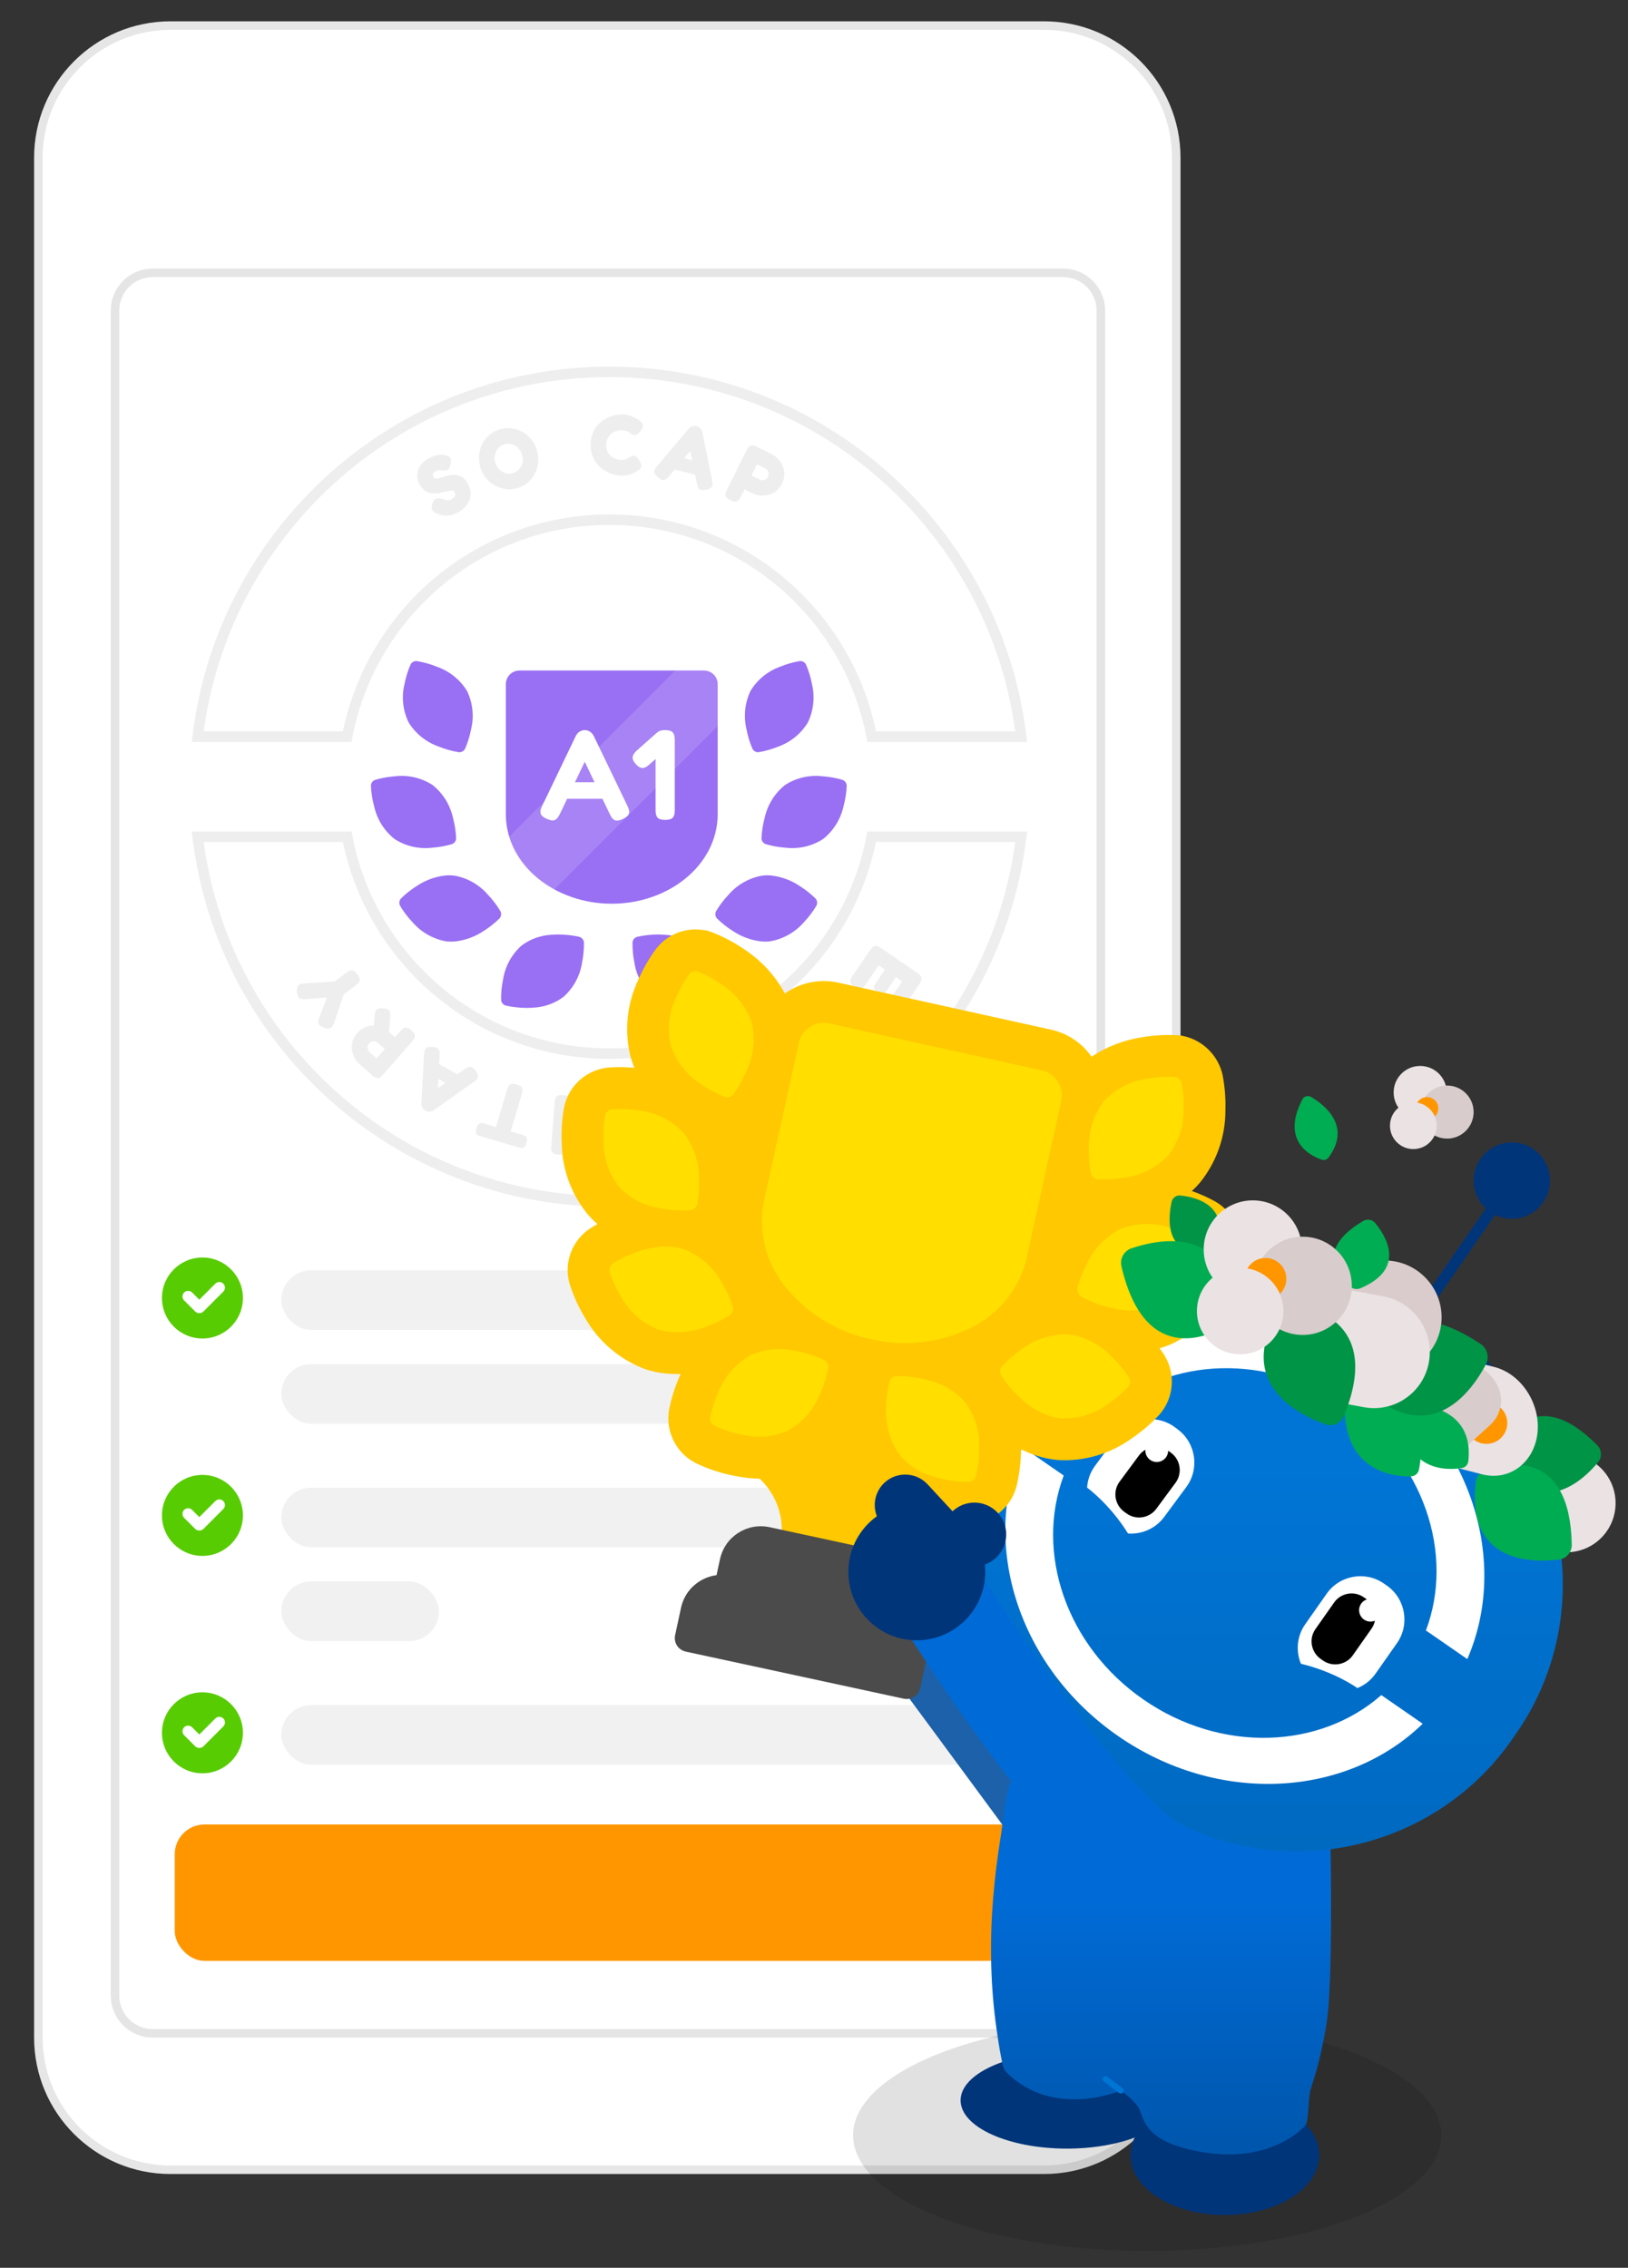 <svg width="382" height="532" viewBox="0 0 382 532" fill="none" xmlns="http://www.w3.org/2000/svg">
<rect x="0" y="0" width="382" height="532" fill="#333333" stroke="none"/>
<path d="M244.994 6H40.006C22.882 6 9 19.882 9 37.006V477.994C9 495.118 22.882 509 40.006 509H244.994C262.118 509 276 495.118 276 477.994V37.006C276 19.882 262.118 6 244.994 6Z" fill="white" stroke="#E6E6E6" stroke-width="2"/>
<mask id="mask0_9371_1561" style="mask-type:luminance" maskUnits="userSpaceOnUse" x="25" y="63" width="235" height="415">
<path d="M249.449 63H35.84C30.397 63 25.984 67.413 25.984 72.856V468.144C25.984 473.587 30.397 478 35.84 478H249.449C254.893 478 259.305 473.587 259.305 468.144V72.856C259.305 67.413 254.893 63 249.449 63Z" fill="white"/>
</mask>
<g mask="url(#mask0_9371_1561)">
<path d="M249.449 63H35.84C30.397 63 25.984 67.413 25.984 72.856V468.144C25.984 473.587 30.397 478 35.84 478H249.449C254.893 478 259.305 473.587 259.305 468.144V72.856C259.305 67.413 254.893 63 249.449 63Z" fill="white"/>
</g>
<path d="M249.449 64H35.84C30.949 64 26.984 67.965 26.984 72.856V468.144C26.984 473.035 30.949 477 35.84 477H249.449C254.34 477 258.305 473.035 258.305 468.144V72.856C258.305 67.965 254.34 64 249.449 64Z" stroke="#E5E5E5" stroke-width="2"/>
<path d="M101.757 198.829C103.197 198.706 104.618 198.442 106.001 198.037C106.309 197.942 106.571 197.744 106.758 197.48C106.945 197.216 107.039 196.905 107.029 196.585C106.954 194.992 106.702 193.417 106.291 191.881C105.627 188.826 103.935 186.102 101.505 184.16C98.897 182.473 95.794 181.747 92.719 182.105C92.579 182.114 92.448 182.133 92.308 182.143C90.868 182.265 89.447 182.529 88.064 182.935C87.765 183.029 87.494 183.227 87.307 183.491C87.12 183.755 87.026 184.066 87.036 184.386C87.111 185.979 87.363 187.554 87.774 189.09C88.438 192.145 90.13 194.869 92.56 196.811C95.168 198.499 98.271 199.224 101.356 198.866C101.486 198.857 101.617 198.838 101.757 198.829Z" fill="#996FF3"/>
<path d="M125.282 236.377C127.789 236.236 130.21 235.361 132.215 233.857C134.551 231.779 136.083 228.959 136.566 225.875C136.887 224.324 137.039 222.735 137.02 221.146C137.01 220.827 136.887 220.516 136.689 220.272C136.481 220.018 136.206 219.849 135.894 219.764C134.334 219.416 132.735 219.238 131.137 219.228C130.522 219.219 129.907 219.247 129.321 219.294C126.815 219.435 124.393 220.31 122.388 221.814C120.052 223.891 118.52 226.712 118.038 229.796C117.716 231.347 117.565 232.936 117.584 234.525C117.593 234.844 117.716 235.154 117.915 235.399C118.123 235.653 118.397 235.822 118.709 235.907C120.27 236.254 121.859 236.433 123.457 236.442C124.081 236.452 124.687 236.424 125.282 236.377Z" fill="#996FF3"/>
<path d="M106.803 220.855C109.175 220.581 111.445 219.752 113.431 218.433C114.778 217.594 116.03 216.604 117.17 215.492C117.396 215.256 117.537 214.964 117.574 214.644C117.612 214.323 117.556 214.003 117.396 213.72C116.576 212.354 115.616 211.081 114.524 209.932C112.49 207.557 109.703 205.964 106.633 205.417C105.917 205.332 105.202 205.314 104.486 205.38C102.113 205.653 99.844 206.482 97.857 207.802C96.511 208.64 95.249 209.63 94.119 210.742C93.893 210.978 93.752 211.27 93.714 211.59C93.677 211.911 93.733 212.231 93.893 212.514C94.712 213.88 95.673 215.153 96.765 216.303C98.799 218.678 101.586 220.27 104.656 220.826C104.769 220.836 104.863 220.855 104.976 220.864C105.588 220.902 106.2 220.902 106.803 220.855Z" fill="#996FF3"/>
<path d="M107.919 176.455C108.184 176.436 108.439 176.343 108.647 176.193C108.865 176.043 109.035 175.837 109.148 175.603C109.773 174.151 110.245 172.634 110.538 171.08C111.276 168.064 110.936 164.89 109.583 162.09C107.957 159.439 105.441 157.426 102.482 156.396C101.006 155.797 99.465 155.366 97.886 155.094C97.564 155.047 97.243 155.104 96.959 155.253C96.675 155.403 96.448 155.647 96.316 155.937C95.682 157.389 95.219 158.906 94.916 160.46C94.179 163.476 94.519 166.65 95.871 169.45C97.498 172.101 100.004 174.114 102.964 175.144C104.439 175.743 105.98 176.174 107.56 176.446C107.683 176.465 107.796 176.465 107.919 176.455Z" fill="#996FF3"/>
<path d="M183.938 198.829C182.5 198.706 181.08 198.442 179.708 198.037C179.399 197.942 179.138 197.744 178.951 197.48C178.764 197.216 178.671 196.905 178.68 196.585C178.755 194.992 179.007 193.417 179.418 191.881C180.081 188.826 181.771 186.102 184.199 184.16C186.805 182.473 189.905 181.747 192.987 182.105C193.127 182.114 193.258 182.133 193.398 182.143C194.836 182.265 196.256 182.529 197.638 182.935C197.937 183.029 198.207 183.227 198.394 183.491C198.581 183.755 198.674 184.066 198.674 184.386C198.6 185.979 198.348 187.554 197.937 189.09C197.274 192.145 195.583 194.869 193.155 196.811C190.55 198.499 187.449 199.224 184.368 198.866C184.209 198.847 184.078 198.838 183.938 198.829Z" fill="#996FF3"/>
<path d="M160.149 236.369C157.643 236.228 155.221 235.354 153.216 233.85C150.88 231.773 149.348 228.954 148.866 225.871C148.544 224.32 148.393 222.732 148.412 221.144C148.421 220.824 148.544 220.514 148.743 220.27C148.951 220.016 149.225 219.847 149.537 219.762C151.098 219.415 152.687 219.236 154.285 219.227C154.909 219.227 155.515 219.245 156.111 219.302C158.626 219.433 161.038 220.317 163.043 221.82C165.379 223.898 166.912 226.726 167.394 229.8C167.715 231.35 167.867 232.939 167.848 234.527C167.838 234.846 167.715 235.157 167.517 235.401C167.309 235.655 167.034 235.824 166.722 235.908C165.162 236.256 163.573 236.435 161.974 236.444C161.35 236.444 160.735 236.425 160.149 236.369Z" fill="#996FF3"/>
<path d="M178.63 220.85C176.259 220.577 173.99 219.748 172.004 218.43C170.658 217.592 169.406 216.603 168.268 215.492C168.042 215.257 167.9 214.965 167.863 214.645C167.825 214.325 167.882 214.005 168.042 213.722C168.86 212.357 169.821 211.086 170.912 209.937C172.945 207.564 175.731 205.973 178.8 205.417C179.515 205.332 180.231 205.314 180.946 205.379C183.318 205.653 185.586 206.481 187.572 207.799C188.918 208.637 190.17 209.626 191.309 210.737C191.535 210.963 191.676 211.264 191.723 211.585C191.761 211.905 191.704 212.225 191.544 212.507C190.725 213.873 189.765 215.144 188.673 216.293C186.64 218.665 183.854 220.257 180.786 220.803C180.673 220.812 180.579 220.831 180.466 220.841C179.845 220.906 179.233 220.906 178.63 220.85Z" fill="#996FF3"/>
<path d="M177.746 176.457C177.486 176.439 177.234 176.345 177.03 176.195C176.816 176.045 176.648 175.839 176.537 175.605C175.914 174.153 175.458 172.636 175.16 171.082C174.435 168.066 174.769 164.891 176.1 162.09C177.699 159.44 180.164 157.426 183.076 156.396C184.527 155.797 186.043 155.366 187.596 155.094C187.913 155.047 188.229 155.104 188.508 155.253C188.787 155.403 189.01 155.647 189.14 155.937C189.764 157.389 190.219 158.906 190.517 160.461C191.243 163.477 190.908 166.652 189.578 169.452C187.978 172.102 185.513 174.116 182.601 175.146C181.15 175.746 179.634 176.176 178.081 176.448C177.978 176.457 177.867 176.467 177.746 176.457Z" fill="#996FF3"/>
<path fill-rule="evenodd" clip-rule="evenodd" d="M167.46 158.236C166.859 157.635 166.041 157.297 165.195 157.297H121.897C121.041 157.297 120.233 157.635 119.631 158.236C119.03 158.837 118.691 159.654 118.691 160.5V191.22V191.239C118.879 203.073 130.301 212.005 143.546 212.005C156.791 212.005 168.212 203.073 168.4 191.239V191.22V160.5C168.4 159.654 168.062 158.837 167.46 158.236Z" fill="#996FF3"/>
<path d="M116.352 199.402L163.242 152.512L174.734 164.004L127.844 210.895L116.352 199.402Z" fill="white" fill-opacity="0.14"/>
<path d="M156.049 192.341C155.228 192.341 154.647 192.171 154.306 191.831C153.985 191.49 153.825 190.899 153.825 190.057V173.528C153.825 172.686 153.985 172.105 154.306 171.784C154.647 171.444 155.238 171.273 156.079 171.273C156.921 171.273 157.502 171.444 157.822 171.784C158.163 172.125 158.333 172.726 158.333 173.588V190.087C158.333 190.929 158.163 191.52 157.822 191.861C157.502 192.181 156.911 192.341 156.049 192.341ZM152.262 179.448C151.681 179.949 151.16 180.19 150.699 180.169C150.239 180.149 149.748 179.859 149.227 179.298C148.666 178.697 148.405 178.146 148.445 177.645C148.485 177.124 148.836 176.573 149.497 175.992L153.975 172.025C154.536 171.524 155.047 171.293 155.508 171.334C155.989 171.374 156.49 171.684 157.011 172.265C157.552 172.826 157.802 173.357 157.762 173.858C157.722 174.359 157.362 174.91 156.68 175.511L152.262 179.448Z" fill="white"/>
<path d="M147.244 189.096C147.485 189.597 147.615 190.027 147.635 190.388C147.655 190.729 147.545 191.039 147.304 191.32C147.084 191.58 146.713 191.841 146.192 192.101C145.391 192.482 144.77 192.592 144.329 192.432C143.888 192.291 143.477 191.821 143.097 191.019L137.206 178.697L131.345 191.019C130.945 191.8 130.524 192.261 130.083 192.402C129.662 192.562 129.051 192.452 128.25 192.071C127.729 191.831 127.348 191.58 127.108 191.32C126.887 191.039 126.787 190.719 126.807 190.358C126.827 189.977 126.967 189.536 127.228 189.035L135.132 172.596C135.333 172.195 135.623 171.875 136.004 171.634C136.405 171.394 136.815 171.273 137.236 171.273C137.537 171.273 137.817 171.334 138.078 171.454C138.338 171.554 138.568 171.704 138.769 171.905C138.989 172.105 139.17 172.345 139.31 172.626L147.244 189.096ZM132.157 187.383L134.02 183.506H140.422L142.285 187.383H132.157Z" fill="white"/>
<path d="M143 86C193.399 86 234.954 123.829 240.834 172.645L241 174.024H203.507L203.317 173.022C197.923 144.618 172.972 123.142 143 123.142C113.028 123.142 88.077 144.618 82.683 173.022L82.493 174.024H45L45.166 172.645C51.046 123.829 92.601 86 143 86ZM143 88.463C94.338 88.463 54.13 124.636 47.788 171.56H80.461C86.462 142.514 112.176 120.679 143 120.679C173.824 120.679 199.538 142.514 205.539 171.56H238.212C231.87 124.636 191.662 88.463 143 88.463Z" fill="#EEEEEE"/>
<path d="M82.493 195.062L82.683 196.064C88.077 224.468 113.028 245.944 143 245.944C172.972 245.944 197.923 224.468 203.317 196.064L203.507 195.062H241L240.834 196.441C234.954 245.257 193.399 283.086 143 283.086C92.601 283.086 51.046 245.257 45.166 196.441L45 195.062H82.493ZM47.788 197.526C54.13 244.45 94.338 280.623 143 280.623C191.662 280.623 231.87 244.45 238.212 197.526H205.539C199.538 226.572 173.824 248.408 143 248.408C112.175 248.408 86.462 226.572 80.461 197.526H47.788Z" fill="#EEEEEE"/>
<path d="M204.178 222.882C204.521 222.383 204.835 222.087 205.131 221.976C205.427 221.865 205.704 221.874 205.972 221.995C206.24 222.115 206.49 222.254 206.74 222.42L215.284 228.273C215.857 228.662 216.172 229.05 216.237 229.42C216.292 229.79 216.126 230.271 215.728 230.853L211.585 236.901C211.41 237.151 211.225 237.382 211.03 237.576C210.827 237.77 210.577 237.872 210.263 237.881C209.949 237.89 209.542 237.715 209.033 237.363C208.534 237.021 208.238 236.707 208.127 236.411C208.016 236.115 208.025 235.837 208.136 235.579C208.247 235.32 208.395 235.061 208.571 234.802L211.696 230.243L210.226 229.235L208.127 232.296C207.951 232.546 207.776 232.758 207.609 232.934C207.433 233.11 207.221 233.193 206.962 233.193C206.703 233.193 206.351 233.045 205.908 232.74C205.491 232.453 205.233 232.185 205.131 231.944C205.029 231.695 205.038 231.464 205.149 231.232C205.26 231.001 205.399 230.761 205.575 230.502L207.646 227.478L206.176 226.47L203.041 231.048C202.865 231.297 202.68 231.528 202.486 231.723C202.283 231.917 202.033 232.018 201.719 232.028C201.404 232.037 200.997 231.861 200.489 231.51C199.99 231.168 199.694 230.853 199.583 230.557C199.472 230.262 199.481 229.984 199.592 229.725C199.703 229.466 199.851 229.207 200.027 228.948L204.178 222.882Z" fill="#EEEEEE"/>
<path d="M195.186 234.554C195.611 234.138 195.981 233.898 196.296 233.852C196.601 233.805 196.878 233.861 197.119 234.027C197.359 234.194 197.581 234.388 197.784 234.591L205.025 241.998C205.228 242.211 205.413 242.433 205.57 242.673C205.728 242.914 205.783 243.182 205.728 243.487C205.672 243.792 205.422 244.162 204.988 244.587C204.553 245.013 204.174 245.253 203.878 245.299C203.573 245.346 203.305 245.281 203.074 245.124C202.843 244.957 202.611 244.772 202.399 244.55L196.064 238.077L192.569 241.499C192.384 241.675 192.199 241.832 192.005 241.97C191.811 242.109 191.58 242.146 191.321 242.1C191.053 242.054 190.747 241.841 190.378 241.462C190.026 241.101 189.823 240.787 189.786 240.509C189.749 240.241 189.795 240.01 189.924 239.807C190.063 239.612 190.22 239.418 190.396 239.243L195.186 234.554Z" fill="#EEEEEE"/>
<path d="M185.004 243.532C185.503 243.199 185.91 243.042 186.224 243.051C186.539 243.06 186.788 243.171 186.992 243.384C187.195 243.597 187.371 243.819 187.537 244.068L193.215 252.724C193.594 253.306 193.742 253.778 193.659 254.148C193.576 254.517 193.233 254.897 192.642 255.285L186.511 259.307C186.252 259.474 185.993 259.613 185.734 259.714C185.475 259.816 185.198 259.816 184.911 259.705C184.624 259.594 184.31 259.28 183.968 258.762C183.635 258.262 183.478 257.856 183.487 257.541C183.496 257.227 183.607 256.977 183.811 256.774C184.014 256.58 184.245 256.395 184.504 256.219L189.128 253.186L188.148 251.697L185.05 253.731C184.791 253.898 184.55 254.027 184.329 254.12C184.097 254.212 183.866 254.212 183.626 254.111C183.385 254.009 183.117 253.741 182.831 253.297C182.553 252.871 182.414 252.529 182.414 252.261C182.414 251.993 182.516 251.78 182.701 251.605C182.895 251.429 183.117 251.263 183.367 251.096L186.428 249.089L185.447 247.601L180.805 250.643C180.546 250.809 180.288 250.948 180.029 251.05C179.77 251.152 179.492 251.152 179.206 251.041C178.919 250.93 178.605 250.615 178.262 250.097C177.93 249.598 177.772 249.191 177.782 248.877C177.791 248.562 177.902 248.313 178.105 248.109C178.309 247.915 178.54 247.73 178.799 247.554L185.004 243.532Z" fill="#EEEEEE"/>
<path d="M172.835 250.857C173.39 250.653 173.806 250.588 174.111 250.662C174.407 250.736 174.629 250.894 174.777 251.143C174.925 251.384 175.055 251.661 175.166 251.957L178.772 261.648C178.874 261.925 178.948 262.203 178.994 262.471C179.04 262.748 178.975 263.016 178.8 263.266C178.624 263.525 178.254 263.756 177.671 263.978C177.283 264.126 176.987 264.2 176.793 264.219C176.59 264.237 176.442 264.219 176.331 264.182C176.22 264.135 176.109 264.08 175.979 264.015L170.237 260.464L170.348 260.418L168.332 266.835C168.258 267.02 168.184 267.168 168.101 267.289C168.027 267.399 167.897 267.51 167.731 267.621C167.565 267.723 167.315 267.843 166.973 267.964C166.409 268.176 165.974 268.241 165.678 268.158C165.373 268.075 165.151 267.917 165.003 267.668C164.855 267.427 164.726 267.159 164.624 266.872L161.018 257.182C160.916 256.904 160.842 256.627 160.796 256.349C160.749 256.072 160.814 255.804 160.99 255.554C161.166 255.304 161.545 255.073 162.118 254.851C162.682 254.639 163.117 254.574 163.413 254.657C163.718 254.74 163.94 254.907 164.088 255.156C164.236 255.406 164.365 255.674 164.467 255.942L166.455 261.278L167.537 257.477C167.565 257.394 167.601 257.274 167.657 257.108C167.712 256.941 167.814 256.775 167.962 256.608C168.11 256.442 168.36 256.294 168.693 256.164C169.035 256.035 169.312 255.989 169.543 256.016C169.775 256.044 169.959 256.1 170.107 256.183C170.255 256.266 170.366 256.331 170.44 256.386L173.723 258.541L171.735 253.187C171.633 252.909 171.559 252.632 171.513 252.355C171.467 252.077 171.531 251.809 171.707 251.559C171.883 251.31 172.262 251.069 172.835 250.857Z" fill="#EEEEEE"/>
<path d="M154.941 256.36C155.532 256.277 155.976 256.314 156.244 256.462C156.522 256.61 156.707 256.822 156.79 257.1C156.883 257.377 156.947 257.664 156.984 257.95L158.344 268.215C158.436 268.899 158.362 269.398 158.122 269.685C157.881 269.981 157.419 270.175 156.716 270.267L149.448 271.229C149.143 271.266 148.856 271.285 148.569 271.266C148.292 271.248 148.042 271.127 147.83 270.896C147.617 270.665 147.469 270.249 147.395 269.639C147.312 269.047 147.349 268.603 147.497 268.335C147.645 268.057 147.848 267.873 148.126 267.789C148.394 267.697 148.68 267.632 148.986 267.595L154.469 266.874L154.238 265.108L150.567 265.598C150.262 265.635 149.984 265.653 149.744 265.635C149.503 265.616 149.291 265.515 149.115 265.32C148.939 265.126 148.819 264.766 148.745 264.238C148.68 263.739 148.708 263.369 148.819 263.129C148.939 262.888 149.115 262.731 149.365 262.666C149.614 262.592 149.883 262.537 150.188 262.5L153.822 262.019L153.591 260.253L148.089 260.984C147.783 261.02 147.497 261.039 147.21 261.02C146.933 261.002 146.683 260.882 146.47 260.651C146.258 260.419 146.11 260.003 146.036 259.393C145.953 258.801 145.99 258.357 146.138 258.089C146.285 257.812 146.489 257.636 146.766 257.544C147.034 257.451 147.321 257.386 147.626 257.349L154.941 256.36Z" fill="#EEEEEE"/>
<path d="M140.745 257.564C141.328 257.611 141.744 257.731 141.984 257.934C142.225 258.138 142.363 258.378 142.391 258.656C142.419 258.942 142.428 259.238 142.4 259.543L141.605 269.909C141.586 270.205 141.531 270.482 141.457 270.741C141.383 271 141.207 271.213 140.939 271.361C140.662 271.518 140.227 271.564 139.635 271.518C139.053 271.472 138.655 271.37 138.452 271.204C138.248 271.037 138.073 270.843 137.915 270.603L133.44 263.51L132.996 269.243C132.978 269.539 132.922 269.817 132.839 270.076C132.756 270.334 132.589 270.547 132.321 270.695C132.053 270.852 131.618 270.899 131.026 270.852C130.416 270.806 129.991 270.686 129.76 270.482C129.528 270.288 129.399 270.039 129.362 269.761C129.334 269.475 129.325 269.179 129.353 268.873L130.148 258.572C130.166 258.276 130.222 257.999 130.296 257.722C130.37 257.444 130.546 257.231 130.804 257.065C131.073 256.908 131.507 256.852 132.127 256.899C132.58 256.936 132.922 257 133.144 257.084C133.375 257.176 133.56 257.333 133.699 257.555L138.341 264.786L138.766 259.238C138.785 258.942 138.84 258.665 138.914 258.387C138.988 258.11 139.164 257.897 139.423 257.731C139.7 257.574 140.135 257.518 140.745 257.564Z" fill="#EEEEEE"/>
<path d="M112.82 266.558C112.58 266.484 112.348 266.401 112.145 266.299C111.942 266.198 111.794 266.022 111.71 265.772C111.627 265.523 111.655 265.153 111.803 264.653C111.951 264.163 112.127 263.84 112.339 263.673C112.552 263.507 112.774 263.433 113.005 263.46C113.236 263.488 113.477 263.534 113.726 263.608L116.38 264.394L118.997 255.6C119.08 255.323 119.191 255.055 119.321 254.805C119.45 254.556 119.654 254.389 119.94 254.287C120.227 254.195 120.662 254.232 121.253 254.408C121.817 254.574 122.197 254.777 122.381 255.027C122.576 255.277 122.65 255.536 122.622 255.804C122.585 256.081 122.529 256.359 122.446 256.636L119.839 265.412L122.511 266.207C122.742 266.272 122.964 266.364 123.177 266.475C123.389 266.586 123.537 266.771 123.621 267.011C123.704 267.261 123.676 267.631 123.528 268.13C123.38 268.62 123.204 268.944 123.001 269.101C122.798 269.258 122.566 269.323 122.326 269.295C122.086 269.268 121.845 269.212 121.614 269.147L112.82 266.558Z" fill="#EEEEEE"/>
<path d="M99.504 247.281C99.522 246.837 99.597 246.485 99.717 246.236C99.837 245.986 100.04 245.81 100.299 245.709C100.567 245.616 100.937 245.57 101.4 245.579C102.112 245.616 102.593 245.773 102.842 246.042C103.092 246.31 103.194 246.8 103.147 247.521L102.759 255.27L109.084 250.776C109.666 250.378 110.138 250.221 110.499 250.286C110.859 250.351 111.238 250.674 111.636 251.248C111.904 251.627 112.071 251.95 112.135 252.228C112.2 252.505 112.163 252.764 112.015 253.005C111.867 253.245 111.608 253.495 111.238 253.744L101.807 260.43C101.511 260.633 101.178 260.744 100.808 260.763C100.438 260.781 100.105 260.707 99.818 260.55C99.606 260.43 99.43 260.291 99.291 260.116C99.153 259.94 99.042 259.736 98.968 259.515C98.894 259.293 98.866 259.052 98.885 258.803L99.504 247.281ZM107.974 252.367L105.135 254.364L102.241 252.764L102.417 249.297L107.974 252.367Z" fill="#EEEEEE"/>
<path d="M96.544 241.726C96.997 242.124 97.256 242.475 97.33 242.771C97.404 243.076 97.367 243.354 97.219 243.603C97.071 243.853 96.896 244.094 96.701 244.316L89.896 252.092C89.701 252.314 89.489 252.508 89.267 252.684C89.045 252.86 88.777 252.934 88.462 252.897C88.157 252.869 87.769 252.647 87.306 252.24L84.273 249.586C83.894 249.253 83.552 248.81 83.238 248.273C82.933 247.728 82.72 247.127 82.609 246.461C82.498 245.795 82.526 245.111 82.701 244.408C82.868 243.705 83.247 243.021 83.83 242.355C84.236 241.893 84.68 241.523 85.17 241.236C85.66 240.95 86.178 240.765 86.733 240.672C87.288 240.58 87.861 240.57 88.453 240.654C89.045 240.737 89.646 240.922 90.247 241.199L92.679 243.326L93.955 241.865C94.149 241.643 94.362 241.449 94.584 241.273C94.806 241.098 95.074 241.024 95.388 241.061C95.703 241.098 96.082 241.319 96.544 241.726ZM90.284 246.091L88.629 244.639C88.536 244.556 88.416 244.482 88.259 244.408C88.102 244.334 87.935 244.288 87.75 244.279C87.565 244.269 87.371 244.297 87.177 244.371C86.983 244.445 86.789 244.593 86.604 244.796C86.419 245.009 86.308 245.24 86.261 245.49C86.215 245.74 86.234 245.989 86.317 246.23C86.4 246.47 86.539 246.683 86.742 246.858L88.37 248.282L90.284 246.091ZM89.914 236.557C90.663 236.613 91.144 236.788 91.347 237.075C91.551 237.371 91.625 237.852 91.579 238.518L91.061 244.713L87.584 242.364L87.917 238.213C87.972 237.741 88.055 237.39 88.176 237.14C88.296 236.89 88.49 236.724 88.758 236.64C89.026 236.557 89.406 236.53 89.914 236.557Z" fill="#EEEEEE"/>
<path d="M69.667 232.61C69.63 231.898 69.741 231.408 70 231.149C70.259 230.881 70.694 230.733 71.313 230.705L78.48 230.28L81.272 228.162C81.503 227.987 81.753 227.829 82.003 227.709C82.261 227.58 82.539 227.561 82.835 227.663C83.131 227.755 83.464 228.051 83.834 228.541C84.203 229.031 84.398 229.429 84.407 229.744C84.416 230.058 84.324 230.317 84.129 230.539C83.935 230.751 83.713 230.955 83.464 231.14L80.699 233.23L78.35 240.017C78.165 240.627 77.897 241.016 77.546 241.182C77.203 241.339 76.704 241.312 76.057 241.08C75.585 240.923 75.243 240.738 75.021 240.535C74.808 240.331 74.698 240.082 74.679 239.786C74.67 239.49 74.744 239.148 74.901 238.741L76.704 234.025L71.609 234.395C71.147 234.422 70.786 234.395 70.509 234.312C70.24 234.219 70.037 234.043 69.907 233.775C69.796 233.479 69.704 233.1 69.667 232.61Z" fill="#EEEEEE"/>
<path d="M107.541 120.179C106.819 120.567 106.163 120.798 105.571 120.891C104.979 120.983 104.452 120.992 104.008 120.918C103.565 120.844 103.204 120.752 102.926 120.641C102.658 120.53 102.492 120.456 102.427 120.428C102.03 120.262 101.752 120.077 101.567 119.864C101.391 119.661 101.299 119.402 101.29 119.097C101.29 118.792 101.354 118.422 101.502 117.987C101.632 117.58 101.826 117.294 102.067 117.127C102.307 116.961 102.594 116.878 102.926 116.887C103.259 116.896 103.611 116.97 103.99 117.109C104.443 117.275 104.804 117.358 105.063 117.368C105.321 117.377 105.58 117.303 105.839 117.164C106.154 116.998 106.394 116.813 106.551 116.637C106.708 116.452 106.792 116.258 106.801 116.045C106.81 115.833 106.745 115.611 106.616 115.361C106.505 115.158 106.329 115.056 106.061 115.056C105.802 115.056 105.488 115.093 105.118 115.185C104.748 115.278 104.341 115.38 103.888 115.49C103.435 115.601 102.973 115.685 102.492 115.731C102.205 115.759 101.909 115.768 101.613 115.749C101.317 115.731 101.022 115.675 100.726 115.601C100.43 115.527 100.152 115.398 99.875 115.222C99.597 115.047 99.339 114.815 99.089 114.538C98.839 114.261 98.608 113.918 98.395 113.521C98.007 112.8 97.85 112.069 97.905 111.311C97.961 110.553 98.22 109.841 98.673 109.175C99.126 108.509 99.755 107.963 100.55 107.529C101.123 107.224 101.65 107.002 102.113 106.872C102.575 106.743 102.973 106.678 103.306 106.66C103.638 106.65 103.907 106.66 104.11 106.697C104.314 106.734 104.443 106.761 104.489 106.78C105.063 106.928 105.442 107.113 105.608 107.344C105.784 107.575 105.83 108.019 105.765 108.657C105.682 109.35 105.488 109.822 105.183 110.072C104.878 110.321 104.424 110.423 103.823 110.377C103.694 110.358 103.555 110.331 103.417 110.294C103.278 110.257 103.111 110.247 102.917 110.266C102.723 110.284 102.464 110.386 102.15 110.553C102.03 110.617 101.928 110.701 101.826 110.802C101.734 110.904 101.66 111.015 101.613 111.126C101.567 111.237 101.539 111.348 101.539 111.477C101.539 111.597 101.567 111.718 101.623 111.819C101.752 112.069 101.956 112.208 102.214 112.245C102.473 112.282 102.779 112.245 103.13 112.152C103.481 112.06 103.86 111.94 104.277 111.81C104.693 111.681 105.127 111.57 105.571 111.477C105.95 111.413 106.32 111.385 106.708 111.394C107.088 111.403 107.467 111.477 107.827 111.616C108.188 111.755 108.539 111.977 108.882 112.291C109.224 112.605 109.538 113.031 109.834 113.586C110.241 114.353 110.444 115.084 110.435 115.777C110.426 116.471 110.278 117.099 109.991 117.673C109.695 118.246 109.335 118.745 108.891 119.171C108.447 119.596 107.994 119.938 107.541 120.179Z" fill="#EEEEEE"/>
<path d="M121.482 114.481C120.548 114.759 119.623 114.842 118.708 114.731C117.792 114.62 116.932 114.342 116.128 113.899C115.323 113.455 114.63 112.872 114.029 112.151C113.428 111.43 112.993 110.597 112.716 109.663C112.429 108.692 112.327 107.731 112.42 106.788C112.512 105.844 112.762 104.957 113.169 104.143C113.585 103.329 114.131 102.617 114.833 102.025C115.527 101.434 116.331 100.999 117.238 100.731C118.172 100.453 119.096 100.37 120.012 100.481C120.927 100.592 121.787 100.87 122.592 101.313C123.396 101.757 124.09 102.349 124.681 103.089C125.273 103.829 125.717 104.679 126.004 105.65C126.281 106.603 126.374 107.537 126.281 108.471C126.189 109.405 125.93 110.274 125.514 111.087C125.088 111.901 124.543 112.604 123.858 113.196C123.193 113.778 122.397 114.213 121.482 114.481ZM120.345 110.995C120.779 110.866 121.168 110.662 121.5 110.375C121.833 110.089 122.101 109.756 122.296 109.368C122.499 108.979 122.61 108.554 122.647 108.091C122.684 107.629 122.629 107.157 122.49 106.686C122.351 106.214 122.138 105.798 121.852 105.438C121.565 105.077 121.232 104.781 120.853 104.55C120.474 104.319 120.067 104.18 119.642 104.115C119.216 104.05 118.791 104.087 118.366 104.208C117.931 104.337 117.552 104.541 117.219 104.827C116.895 105.114 116.627 105.456 116.433 105.854C116.239 106.251 116.119 106.686 116.072 107.139C116.026 107.601 116.072 108.064 116.211 108.535C116.35 108.998 116.563 109.405 116.849 109.765C117.136 110.126 117.469 110.422 117.848 110.653C118.227 110.884 118.634 111.023 119.059 111.087C119.503 111.152 119.928 111.115 120.345 110.995Z" fill="#EEEEEE"/>
<path d="M145.592 111.581C145.074 111.563 144.492 111.461 143.863 111.276C143.225 111.091 142.596 110.804 141.958 110.425C141.32 110.046 140.747 109.556 140.22 108.964C139.702 108.372 139.286 107.67 138.99 106.856C138.685 106.042 138.555 105.108 138.592 104.054C138.629 103.037 138.814 102.149 139.175 101.391C139.526 100.623 139.979 99.976 140.534 99.43C141.089 98.885 141.69 98.45 142.346 98.127C143.003 97.803 143.669 97.562 144.325 97.424C144.982 97.276 145.592 97.211 146.138 97.23C146.822 97.248 147.414 97.359 147.932 97.544C148.449 97.729 148.866 97.914 149.189 98.108C149.513 98.302 149.707 98.422 149.79 98.478C150.049 98.663 150.299 98.857 150.521 99.07C150.743 99.282 150.854 99.569 150.844 99.911C150.835 100.087 150.798 100.263 150.715 100.448C150.632 100.633 150.521 100.817 150.364 101.021C150.086 101.382 149.827 101.65 149.587 101.816C149.346 101.983 149.115 102.057 148.884 102.057C148.708 102.047 148.542 102.001 148.385 101.918C148.227 101.835 148.033 101.714 147.811 101.557C147.719 101.483 147.599 101.409 147.46 101.317C147.312 101.224 147.118 101.141 146.868 101.058C146.618 100.975 146.286 100.928 145.869 100.919C145.518 100.91 145.139 100.956 144.732 101.076C144.325 101.187 143.928 101.382 143.558 101.64C143.188 101.899 142.883 102.251 142.642 102.695C142.402 103.138 142.272 103.666 142.245 104.294C142.226 104.932 142.319 105.478 142.541 105.931C142.762 106.375 143.049 106.745 143.401 107.031C143.752 107.318 144.131 107.531 144.529 107.67C144.936 107.808 145.296 107.882 145.629 107.901C145.98 107.91 146.267 107.891 146.517 107.836C146.757 107.78 146.979 107.707 147.173 107.605C147.367 107.503 147.552 107.401 147.719 107.3C147.867 107.198 148.033 107.105 148.209 107.031C148.385 106.957 148.56 106.921 148.736 106.93C148.967 106.939 149.189 107.041 149.411 107.235C149.633 107.429 149.864 107.725 150.105 108.123C150.243 108.354 150.345 108.566 150.41 108.761C150.474 108.955 150.511 109.131 150.502 109.297C150.493 109.63 150.364 109.898 150.123 110.083C149.883 110.277 149.624 110.444 149.356 110.601C149.263 110.647 149.06 110.767 148.745 110.943C148.431 111.119 148.015 111.276 147.488 111.424C146.961 111.544 146.332 111.609 145.592 111.581Z" fill="#EEEEEE"/>
<path d="M167.111 112.755C167.203 113.19 167.222 113.55 167.166 113.828C167.111 114.105 166.963 114.318 166.731 114.484C166.5 114.642 166.149 114.78 165.696 114.882C165.002 115.021 164.494 114.993 164.189 114.799C163.883 114.605 163.661 114.151 163.523 113.439L161.951 105.838L156.957 111.775C156.495 112.302 156.079 112.579 155.709 112.607C155.348 112.635 154.895 112.413 154.368 111.96C154.017 111.664 153.776 111.387 153.638 111.137C153.499 110.878 153.48 110.619 153.554 110.351C153.638 110.083 153.823 109.778 154.119 109.445L161.572 100.595C161.803 100.327 162.099 100.133 162.45 100.022C162.801 99.911 163.144 99.902 163.467 99.985C163.698 100.041 163.902 100.142 164.087 100.281C164.263 100.42 164.42 100.586 164.549 100.78C164.679 100.974 164.762 101.196 164.817 101.446L167.111 112.755ZM157.632 109.963L159.879 107.309L163.079 108.122L163.782 111.525L157.632 109.963Z" fill="#EEEEEE"/>
<path d="M171.39 117.376C170.854 117.107 170.512 116.839 170.364 116.562C170.216 116.285 170.179 116.007 170.262 115.73C170.346 115.452 170.447 115.175 170.577 114.916L175.154 105.65C175.283 105.392 175.431 105.142 175.607 104.911C175.783 104.68 176.023 104.541 176.328 104.495C176.634 104.448 177.068 104.559 177.614 104.827L181.183 106.594C181.636 106.816 182.08 107.158 182.515 107.602C182.949 108.045 183.31 108.582 183.597 109.192C183.883 109.812 184.031 110.477 184.04 111.199C184.059 111.92 183.865 112.678 183.476 113.464C183.088 114.241 182.607 114.842 182.025 115.267C181.442 115.693 180.822 115.979 180.157 116.118C179.5 116.257 178.862 116.294 178.243 116.22C177.623 116.146 177.077 115.989 176.615 115.757L174.692 114.805L173.841 116.525C173.711 116.784 173.564 117.034 173.388 117.265C173.212 117.496 172.972 117.635 172.667 117.681C172.361 117.764 171.936 117.653 171.39 117.376ZM176.319 111.55L178.261 112.512C178.418 112.586 178.612 112.641 178.853 112.66C179.093 112.678 179.343 112.641 179.593 112.521C179.842 112.41 180.055 112.179 180.212 111.846C180.332 111.596 180.388 111.337 180.369 111.088C180.351 110.829 180.268 110.598 180.129 110.385C179.99 110.172 179.787 110.006 179.537 109.886L177.614 108.933L176.319 111.55Z" fill="#EEEEEE"/>
<rect x="66" y="298" width="185" height="14" rx="7" fill="#E5E5E5" fill-opacity="0.5"/>
<rect x="66" y="349" width="185" height="14" rx="7" fill="#E5E5E5" fill-opacity="0.5"/>
<rect x="66" y="400" width="185" height="14" rx="7" fill="#E5E5E5" fill-opacity="0.5"/>
<rect x="66" y="320" width="110" height="14" rx="7" fill="#E5E5E5" fill-opacity="0.5"/>
<rect x="66" y="371" width="37" height="14" rx="7" fill="#E5E5E5" fill-opacity="0.5"/>
<circle cx="47.5" cy="304.5" r="9.5" fill="#58CC02"/>
<path fill-rule="evenodd" clip-rule="evenodd" d="M46.768 304.894L45.078 303.204C44.562 302.688 43.724 302.688 43.208 303.204C42.691 303.721 42.691 304.558 43.208 305.075L45.787 307.654C46.056 307.923 46.412 308.052 46.764 308.041C47.119 308.054 47.477 307.925 47.748 307.654L52.398 303.004C52.915 302.488 52.915 301.65 52.398 301.134C51.882 300.617 51.044 300.617 50.528 301.134L46.768 304.894Z" fill="white"/>
<circle cx="47.5" cy="355.5" r="9.5" fill="#58CC02"/>
<path fill-rule="evenodd" clip-rule="evenodd" d="M46.768 355.894L45.078 354.204C44.562 353.688 43.724 353.688 43.208 354.204C42.691 354.721 42.691 355.558 43.208 356.075L45.787 358.654C46.056 358.923 46.412 359.052 46.764 359.041C47.119 359.054 47.477 358.925 47.748 358.654L52.398 354.004C52.915 353.488 52.915 352.65 52.398 352.134C51.882 351.617 51.044 351.617 50.528 352.134L46.768 355.894Z" fill="white"/>
<circle cx="47.5" cy="406.5" r="9.5" fill="#58CC02"/>
<path fill-rule="evenodd" clip-rule="evenodd" d="M46.768 406.894L45.078 405.204C44.562 404.688 43.724 404.688 43.208 405.204C42.691 405.721 42.691 406.558 43.208 407.075L45.787 409.654C46.056 409.923 46.412 410.052 46.764 410.041C47.119 410.054 47.477 409.925 47.748 409.654L52.398 405.004C52.915 404.488 52.915 403.65 52.398 403.134C51.882 402.617 51.044 402.617 50.528 403.134L46.768 406.894Z" fill="white"/>
<rect x="41" y="428" width="203" height="32" rx="7" fill="#FF9600"/>
<ellipse cx="269.194" cy="500.917" rx="69.03" ry="27.136" fill="black" fill-opacity="0.12"/>
<path d="M248.58 438.641C245.194 438.641 241.857 437.09 239.7 434.162C226.459 416.188 206.299 388.847 204.533 386.554C200.835 381.997 201.352 375.293 205.792 371.361C210.349 367.331 217.306 367.751 221.346 372.307C221.765 372.786 222.399 373.498 257.45 421.087C261.06 425.985 260.006 432.884 255.108 436.485C253.137 437.939 250.844 438.641 248.58 438.641ZM204.562 386.593C204.689 386.749 204.787 386.856 204.835 386.915C204.738 386.808 204.65 386.7 204.562 386.593Z" fill="#1C61A9"/>
<path d="M250.349 504.044C264.129 504.044 275.3 498.977 275.3 492.725C275.3 486.474 264.129 481.406 250.349 481.406C236.569 481.406 225.398 486.474 225.398 492.725C225.398 498.977 236.569 504.044 250.349 504.044Z" fill="#01357A"/>
<path d="M287.408 519.622C299.641 519.622 309.558 513.34 309.558 505.59C309.558 497.841 299.641 491.559 287.408 491.559C275.175 491.559 265.258 497.841 265.258 505.59C265.258 513.34 275.175 519.622 287.408 519.622Z" fill="#01357A"/>
<path d="M312.203 433.497C312.203 433.497 312.837 464.985 311.266 474.684C309.695 484.384 307.988 488.404 307.461 490.414C306.934 492.424 307.109 497.576 306.329 498.542C305.548 499.508 298.025 507.373 282.559 504.924C267.093 502.475 268.664 496.093 266.829 493.907C264.995 491.722 262.985 490.414 262.985 490.414C262.985 490.414 247.079 497.235 236.063 486.043C235.292 485.272 235.136 483.623 234.921 482.618C234.472 480.461 234.16 478.275 233.848 476.09C232.403 466.029 232.208 455.832 232.999 445.704C233.399 440.591 234.043 435.487 234.872 430.423C235.555 426.198 235.731 420.411 237.809 416.606C251.207 392.133 312.203 433.497 312.203 433.497Z" fill="#006BD6"/>
<path d="M312.203 433.497C312.203 433.497 312.837 464.985 311.266 474.684C309.695 484.384 307.988 488.404 307.461 490.414C306.934 492.424 307.109 497.576 306.329 498.542C305.548 499.508 298.025 507.373 282.559 504.924C267.093 502.475 268.664 496.093 266.829 493.907C264.995 491.722 262.985 490.414 262.985 490.414C262.985 490.414 247.079 497.235 236.063 486.043C235.292 485.272 235.136 483.623 234.921 482.618C234.472 480.461 234.16 478.275 233.848 476.09C232.403 466.029 232.208 455.832 232.999 445.704C233.399 440.591 234.043 435.487 234.872 430.423C235.555 426.198 235.731 420.411 237.809 416.606C251.207 392.133 312.203 433.497 312.203 433.497Z" fill="url(#paint0_linear_9371_1561)" fill-opacity="0.2"/>
<path d="M262.982 490.424L259.391 487.711" stroke="#0075D6" stroke-width="1.388" stroke-miterlimit="10" stroke-linecap="round"/>
<path d="M269.422 423.478L254.561 413.203C226.751 393.98 219.726 355.505 238.949 327.695L239.876 326.358C259.099 298.548 297.574 291.523 325.384 310.746L340.245 321.021C368.055 340.243 375.08 378.719 355.857 406.528L354.93 407.865C335.707 435.675 297.232 442.701 269.422 423.478Z" fill="#0075D6"/>
<path d="M269.422 423.478L254.561 413.203C226.751 393.98 219.726 355.505 238.949 327.695L239.876 326.358C259.099 298.548 297.574 291.523 325.384 310.746L340.245 321.021C368.055 340.243 375.08 378.719 355.857 406.528L354.93 407.865C335.707 435.675 297.232 442.701 269.422 423.478Z" fill="url(#paint1_linear_9371_1561)" fill-opacity="0.1"/>
<path d="M348.439 318.939L317.702 297.687C314.511 295.481 310.091 296.282 307.886 299.482C305.681 302.673 306.481 307.093 309.681 309.299L340.419 330.551C343.609 332.756 348.03 331.956 350.235 328.756C352.44 325.565 351.63 321.154 348.439 318.939Z" fill="#01357A"/>
<path d="M332.555 310.853L330.886 309.702C330.75 309.604 330.711 309.409 330.808 309.272L351.631 279.14C351.729 279.003 351.924 278.964 352.061 279.062L353.729 280.213C353.866 280.311 353.905 280.506 353.807 280.643L332.984 310.775C332.887 310.912 332.691 310.951 332.555 310.853Z" fill="#01357A"/>
<path d="M362.833 280.79C364.948 276.319 363.038 270.979 358.566 268.863C354.094 266.748 348.754 268.658 346.639 273.13C344.523 277.601 346.434 282.941 350.905 285.057C355.377 287.172 360.717 285.262 362.833 280.79Z" fill="#01357A"/>
<path d="M315.86 329.927C334.068 342.515 341.357 364.499 334.585 382.493L344.294 389.206C354.218 366.343 345.27 337.587 321.783 321.35C298.296 305.113 268.232 306.909 250.355 324.268L260.065 330.981C274.516 318.296 297.661 317.349 315.86 329.927Z" fill="white"/>
<path d="M268.321 398.709C250.113 386.121 242.824 364.137 249.596 346.143L239.887 339.43C229.963 362.292 238.911 391.049 262.398 407.286C285.885 423.523 315.949 421.727 333.826 404.368L324.117 397.655C309.665 410.35 286.52 411.296 268.321 398.709Z" fill="white"/>
<path d="M276.331 335.305L275.667 334.807C271.393 331.645 265.304 332.553 262.143 336.837L256.932 343.882C255.79 345.424 255.195 347.199 255.078 348.985C255.751 349.483 260.552 353.132 264.69 359.748C267.88 359.972 271.12 358.616 273.159 355.874L278.37 348.829C281.522 344.555 280.605 338.466 276.331 335.305Z" fill="white"/>
<path d="M274.787 340.816L274.24 340.416C272.025 338.776 268.864 339.245 267.224 341.469L262.697 347.597C261.057 349.812 261.526 352.974 263.751 354.613L264.297 355.013C266.512 356.653 269.674 356.184 271.313 353.959L275.841 347.831C277.48 345.616 277.002 342.455 274.787 340.816Z" fill="black"/>
<path d="M273.58 341.887C272.702 343.078 271.023 343.331 269.833 342.443C268.643 341.555 268.389 339.887 269.277 338.696C270.155 337.506 271.833 337.252 273.024 338.14C274.205 339.018 274.458 340.697 273.58 341.887Z" fill="white"/>
<path d="M324.758 371.506L325.441 371.984C329.793 375.038 330.847 381.107 327.793 385.459L322.758 392.631C321.655 394.202 320.163 395.334 318.504 396.007C317.821 395.52 312.834 392.124 305.253 390.299C304.033 387.343 304.287 383.839 306.258 381.039L311.293 373.867C314.347 369.515 320.406 368.451 324.758 371.506Z" fill="white"/>
<path d="M320.026 374.715L320.582 375.106C322.836 376.687 323.392 379.838 321.802 382.092L317.421 388.328C315.84 390.582 312.688 391.128 310.434 389.547L309.878 389.157C307.624 387.576 307.068 384.424 308.658 382.17L313.039 375.935C314.62 373.671 317.762 373.125 320.026 374.715Z" fill="black"/>
<path d="M319.392 376.198C318.543 377.408 318.836 379.076 320.046 379.925C321.256 380.774 322.924 380.481 323.773 379.271C324.622 378.061 324.329 376.393 323.119 375.544C321.909 374.705 320.241 374.988 319.392 376.198Z" fill="white"/>
<path d="M231.131 341.979C230.097 341.754 229.189 341.042 228.78 339.978C228.116 338.3 228.945 336.407 230.624 335.744L247.671 329.03C249.71 328.23 251.203 326.464 251.662 324.327L254.004 313.486C254.765 309.963 252.52 306.48 248.998 305.719C245.475 304.958 241.992 307.202 241.231 310.724C240.85 312.491 239.113 313.613 237.347 313.232C235.581 312.852 234.459 311.115 234.839 309.349C236.361 302.303 243.329 297.805 250.374 299.327C257.419 300.85 261.917 307.817 260.395 314.862L258.053 325.703C257.126 329.986 254.14 333.499 250.071 335.109L233.024 341.823C232.39 342.067 231.736 342.115 231.131 341.979Z" fill="#FFC800"/>
<path d="M166.811 328.095C166.206 327.968 165.63 327.656 165.162 327.177L152.408 314.034C149.354 310.892 148.085 306.462 149.012 302.178L151.354 291.337C152.876 284.292 159.844 279.793 166.889 281.316C173.934 282.838 178.432 289.805 176.91 296.85C176.529 298.616 174.793 299.738 173.026 299.358C171.26 298.977 170.138 297.24 170.519 295.474C171.28 291.952 169.035 288.468 165.513 287.707C161.99 286.946 158.507 289.19 157.746 292.713L155.404 303.554C154.945 305.691 155.579 307.906 157.102 309.486L169.855 322.63C171.114 323.928 171.085 325.997 169.787 327.256C168.967 328.046 167.845 328.319 166.811 328.095Z" fill="#FFC800"/>
<path d="M241.945 290.827L178.06 277.039C176.275 276.649 174.567 277.752 174.177 279.547L165.902 317.876C163.57 328.668 167.463 338.543 176.87 345.715C182.042 349.638 184.393 356.078 183.086 362.147C182.695 363.933 183.798 365.64 185.593 366.031L198.366 368.792C200.152 369.183 201.86 368.08 202.25 366.284L202.475 365.26C203.616 359.961 207.646 355.229 212.74 353.658C225.005 349.823 233.631 344.856 236.178 333.04L244.453 294.711C244.833 292.915 243.74 291.208 241.945 290.827Z" fill="#FFC800"/>
<path d="M206.145 363.779L180.59 358.266C175.291 357.124 170.08 360.481 168.939 365.779L167.563 372.171C167.172 373.956 168.275 375.664 170.071 376.054L208.399 384.329C210.185 384.719 211.893 383.617 212.283 381.821L213.659 375.43C214.8 370.131 211.444 364.921 206.145 363.779Z" fill="#4B4B4B"/>
<path d="M209.774 377.939L171.445 369.664C166.146 368.523 160.936 371.879 159.794 377.178L158.418 383.569C158.028 385.355 159.131 387.062 160.926 387.453L212.038 398.489C213.823 398.879 215.531 397.777 215.921 395.981L217.297 389.59C218.429 384.281 215.072 379.081 209.774 377.939Z" fill="#4B4B4B"/>
<path d="M223.238 314.605C223.121 313.307 222.272 312.253 221.091 311.863L212.065 308.448L209.733 299.119C209.391 297.909 208.367 297.09 207.215 296.836C206.064 296.592 204.795 296.914 203.985 297.88L198.014 305.413L188.383 304.808C187.143 304.671 185.943 305.286 185.299 306.418C184.665 307.482 184.714 308.828 185.426 309.853L190.773 317.893L187.173 326.812C186.724 327.983 186.909 329.29 187.778 330.217C188.588 331.125 189.895 331.545 191.047 331.193L200.365 328.588L207.781 334.804C208.679 335.604 210.035 335.828 211.157 335.262C212.328 334.784 213.041 333.662 213.109 332.403L213.509 322.792L221.706 317.669C222.779 317.044 223.374 315.834 223.238 314.605Z" fill="#FFF5D3"/>
<path d="M276.125 248.133L256.004 252.29L193.271 235.262L180.41 236.248L162.183 223.914L153.342 233.926L152.483 252.358L138.334 255.959L138.783 274.85L145.536 286.989C145.536 286.989 136.48 296.464 136.354 297.381C136.236 298.298 141.35 307.627 141.759 308.319C142.169 309.022 152.054 318.78 153.313 318.516C154.571 318.253 163.11 321.005 163.11 321.005L160.124 334.47C160.124 334.47 165.11 341.623 165.686 342.13C166.261 342.638 181.249 340.793 181.249 340.793L191.534 336.519L199.936 331.27C199.936 331.27 206.981 339.203 207.117 341.369C207.244 343.545 216.153 352.083 216.153 352.083L229.229 354.727L234.049 344.609L236.186 332.099C236.186 332.099 246.666 339.632 247.573 339.759C248.481 339.886 264.571 332.158 264.571 332.158L268.806 324.254L266.621 312.378L276.818 306.641L285.492 294.102L285.551 286.276L276.642 283.554L279.452 273.006L285.707 256.613L276.125 248.133Z" fill="#FFDE00"/>
<path d="M173.388 336.438C171.411 335.993 169.487 335.341 167.659 334.479C166.904 334.105 166.489 333.275 166.646 332.451C167.056 330.472 167.677 328.531 168.507 326.687C169.949 322.986 172.632 319.892 176.088 317.931C178.99 316.602 182.214 316.176 185.364 316.685C186.111 316.784 186.869 316.923 187.636 317.1C189.613 317.544 191.537 318.197 193.365 319.058C194.12 319.433 194.535 320.263 194.378 321.086C193.973 323.074 193.347 325.006 192.517 326.851C191.075 330.552 188.392 333.646 184.936 335.606C182.034 336.936 178.81 337.361 175.66 336.852C174.948 336.756 174.217 336.625 173.481 336.465L173.388 336.438ZM218.998 346.415C215.934 345.558 213.184 343.8 211.12 341.384C208.807 338.157 207.674 334.22 207.933 330.259C207.961 328.235 208.203 326.214 208.674 324.246C208.893 323.432 209.611 322.855 210.45 322.837C212.477 322.83 214.491 323.041 216.472 323.473C217.235 323.641 217.999 323.832 218.708 324.064C221.772 324.921 224.521 326.679 226.591 329.103C228.904 332.33 230.037 336.267 229.782 340.237C229.754 342.261 229.508 344.273 229.041 346.25C228.822 347.064 228.104 347.641 227.266 347.659C225.239 347.666 223.224 347.455 221.244 347.023L221.076 346.982C220.365 346.807 219.671 346.623 218.998 346.415ZM154.566 311.925C154.433 311.887 154.309 311.844 154.18 311.793C150.51 310.266 147.479 307.515 145.604 304.012C144.564 302.278 143.708 300.431 143.067 298.509C142.823 297.707 143.131 296.833 143.832 296.366C145.548 295.293 147.38 294.411 149.292 293.731C152.12 292.632 155.175 292.222 158.199 292.544C159.108 292.654 160 292.874 160.861 293.178C164.53 294.704 167.557 297.446 169.432 300.95C170.472 302.684 171.328 304.531 171.969 306.453C172.213 307.255 171.905 308.129 171.203 308.596C169.488 309.669 167.656 310.551 165.753 311.226C162.924 312.325 159.87 312.735 156.845 312.413C156.459 312.36 156.076 312.293 155.697 312.213C155.309 312.138 154.933 312.044 154.566 311.925ZM246.364 332.195C243.494 331.208 240.894 329.557 238.787 327.366C237.341 325.946 236.051 324.384 234.952 322.683C234.511 321.967 234.594 321.051 235.157 320.415C236.55 318.94 238.097 317.625 239.775 316.483C242.951 314.097 246.857 312.869 250.823 313.037C251.732 313.125 252.635 313.306 253.503 313.583C256.373 314.571 258.973 316.222 261.08 318.413C262.526 319.833 263.816 321.395 264.915 323.096C265.356 323.811 265.273 324.728 264.71 325.364C263.313 326.83 261.765 328.146 260.096 329.283C256.92 331.668 253.013 332.896 249.039 332.733C248.912 332.725 248.767 332.705 248.635 332.689C248.261 332.639 247.878 332.572 247.499 332.492C247.133 332.416 246.745 332.319 246.364 332.195ZM176.93 281.715C176.999 281.397 177.074 281.088 177.153 280.788C177.179 280.594 177.223 280.392 177.263 280.202L185.031 245.002C186.119 240.08 190.99 236.967 195.904 238.06L244.13 248.708C249.053 249.797 252.166 254.668 251.073 259.582L243.305 294.782C243.257 294.976 243.221 295.174 243.16 295.365C243.099 295.678 243.038 295.99 242.977 296.303C239.639 311.424 222.145 320.417 203.905 316.386C185.665 312.355 173.587 296.827 176.93 281.715ZM145.475 278.669C142.962 275.586 141.588 271.738 141.594 267.762C141.499 265.738 141.627 263.714 141.962 261.72C142.128 260.892 142.814 260.277 143.654 260.202C145.501 260.071 147.348 260.141 149.186 260.395L149.704 260.465C153.658 260.873 157.356 262.63 160.154 265.443C162.666 268.526 164.032 272.379 164.026 276.356C164.121 278.379 164.001 280.399 163.658 282.397C163.501 283.221 162.806 283.84 161.97 283.924C160.127 284.042 158.276 283.985 156.444 283.739C156.277 283.72 156.097 283.697 155.921 283.661C155.336 283.572 154.776 283.469 154.216 283.345C150.895 282.73 147.832 281.09 145.475 278.669ZM259.31 306.481C259.138 306.431 258.974 306.377 258.801 306.327C257.034 305.778 255.33 305.059 253.706 304.162C252.98 303.739 252.621 302.889 252.813 302.068C253.346 300.11 254.087 298.225 255.025 296.433C256.698 292.827 259.554 289.905 263.133 288.167C266.859 286.793 270.951 286.746 274.712 288.054C274.885 288.104 275.049 288.158 275.221 288.208C276.988 288.757 278.692 289.476 280.312 290.364C281.038 290.788 281.397 291.638 281.205 292.459C280.672 294.417 279.93 296.301 278.993 298.093C277.32 301.699 274.455 304.626 270.885 306.36C267.716 307.57 264.258 307.756 260.976 306.908C260.429 306.787 259.872 306.649 259.31 306.481ZM257.253 276.592C256.602 276.384 256.116 275.85 255.97 275.183C255.593 273.193 255.432 271.173 255.49 269.143C255.409 265.17 256.708 261.291 259.162 258.167C261.915 255.302 265.569 253.477 269.521 252.995C271.516 252.648 273.547 252.527 275.561 252.616C275.71 252.623 275.86 252.651 275.997 252.698C276.648 252.906 277.134 253.44 277.28 254.107C277.658 256.097 277.818 258.117 277.76 260.147C277.842 264.12 276.543 267.999 274.089 271.122C271.34 273.997 267.677 275.826 263.734 276.304C261.739 276.651 259.708 276.772 257.694 276.683C257.602 276.678 257.505 276.665 257.417 276.647C257.351 276.628 257.306 276.608 257.253 276.592ZM169.945 257.293C168.068 256.525 166.284 255.561 164.618 254.408C161.247 252.314 158.695 249.119 157.404 245.359C156.496 241.487 156.957 237.426 158.693 233.852C159.492 231.991 160.488 230.223 161.672 228.573C162.081 228.023 162.75 227.741 163.423 227.826C163.568 227.846 163.714 227.888 163.851 227.935C165.728 228.703 167.512 229.667 169.178 230.819C172.549 232.913 175.105 236.117 176.384 239.873C177.291 243.745 176.83 247.807 175.094 251.38C174.295 253.241 173.3 255.009 172.116 256.659C171.702 257.201 171.032 257.483 170.36 257.397C170.307 257.382 170.259 257.376 170.197 257.365C170.122 257.351 170.034 257.333 169.945 257.293Z" fill="#FFDE00"/>
<path d="M173.54 336.471C174.255 336.633 174.968 336.751 175.653 336.84C178.795 337.353 182.027 336.923 184.929 335.593C188.39 333.641 191.073 330.547 192.51 326.838C193.34 324.993 193.961 323.053 194.371 321.074C194.515 320.246 194.1 319.416 193.345 319.042C191.517 318.18 189.588 317.519 187.616 317.083C186.853 316.914 186.082 316.772 185.344 316.668C182.202 316.155 178.969 316.585 176.068 317.915C172.607 319.866 169.925 322.96 168.487 326.67C167.657 328.515 167.036 330.455 166.626 332.434C166.482 333.262 166.893 334.083 167.643 334.471C169.472 335.333 171.4 335.993 173.372 336.43L173.54 336.471ZM221.064 346.961L221.227 346.993C223.208 347.425 225.222 347.636 227.249 347.629C228.092 347.597 228.815 347.029 229.033 346.216C229.505 344.247 229.747 342.227 229.774 340.202C230.029 336.233 228.901 332.304 226.583 329.069C224.514 326.644 221.769 324.895 218.7 324.029C217.982 323.802 217.24 323.61 216.464 323.438C214.484 323.007 212.469 322.795 210.442 322.803C209.595 322.825 208.877 323.402 208.658 324.216C208.187 326.184 207.945 328.205 207.917 330.229C207.662 334.199 208.79 338.127 211.108 341.363C213.178 343.787 215.922 345.536 219 346.398C219.66 346.623 220.363 346.803 221.064 346.961ZM155.669 312.223C156.048 312.303 156.436 312.378 156.831 312.427C159.851 312.74 162.91 312.339 165.738 311.24C167.65 310.56 169.474 309.683 171.197 308.604C171.899 308.138 172.211 307.272 171.963 306.461C171.322 304.54 170.47 302.701 169.426 300.959C167.551 297.455 164.52 294.705 160.85 293.178C159.989 292.874 159.089 292.659 158.188 292.544C155.169 292.231 152.123 292.636 149.294 293.735C147.383 294.415 145.559 295.292 143.835 296.37C143.134 296.837 142.821 297.702 143.069 298.513C143.71 300.435 144.562 302.273 145.606 304.016C147.481 307.52 150.513 310.27 154.182 311.797C154.307 311.839 154.444 311.886 154.568 311.929C154.918 312.036 155.285 312.134 155.669 312.223ZM247.48 332.498C247.864 332.586 248.242 332.644 248.616 332.694C248.747 332.71 248.888 332.722 249.02 332.738C252.994 332.901 256.897 331.687 260.077 329.288C261.754 328.146 263.293 326.835 264.69 325.369C265.25 324.746 265.341 323.825 264.896 323.101C263.788 321.405 262.502 319.829 261.056 318.41C258.954 316.227 256.349 314.568 253.484 313.588C252.616 313.311 251.712 313.131 250.804 313.042C246.834 312.888 242.932 314.102 239.76 316.496C238.083 317.638 236.531 318.945 235.147 320.415C234.588 321.038 234.496 321.959 234.941 322.683C236.049 324.38 237.335 325.955 238.776 327.366C240.884 329.558 243.484 331.208 246.353 332.196C246.742 332.315 247.109 332.413 247.48 332.498ZM204.394 314.167C212.047 315.953 220.069 315.122 227.19 311.8C233.557 308.93 238.39 303.472 240.479 296.811L240.487 296.785C240.569 296.55 240.637 296.311 240.692 296.068L249.043 258.235C249.745 255.011 247.721 251.824 244.496 251.1L194.563 240.07C191.335 239.359 188.144 241.396 187.433 244.625L179.083 282.458C179.028 282.701 178.986 282.947 178.966 283.193L178.958 283.219C178.051 290.14 180.14 297.13 184.707 302.411C189.77 308.423 196.696 312.563 204.394 314.167ZM260.974 306.903C264.248 307.756 267.713 307.565 270.882 306.355C274.462 304.617 277.322 301.703 278.995 298.097C279.933 296.305 280.67 294.413 281.207 292.463C281.404 291.65 281.04 290.792 280.314 290.368C278.695 289.48 276.986 288.753 275.224 288.212C275.06 288.158 274.887 288.108 274.715 288.059C270.958 286.759 266.866 286.806 263.14 288.179C259.561 289.918 256.701 292.831 255.032 296.446C254.094 298.238 253.349 300.136 252.82 302.081C252.623 302.893 252.987 303.752 253.713 304.175C255.333 305.063 257.042 305.79 258.804 306.331C258.968 306.386 259.14 306.435 259.313 306.485C259.87 306.645 260.427 306.782 260.974 306.903ZM154.222 283.336C154.769 283.457 155.342 283.563 155.914 283.648L156.437 283.726C158.269 283.972 160.125 284.037 161.964 283.911C162.804 283.836 163.485 283.213 163.656 282.393C163.999 280.394 164.119 278.375 164.024 276.351C164.03 272.375 162.664 268.522 160.143 265.444C157.34 262.622 153.643 260.865 149.693 260.465C149.522 260.437 149.342 260.415 149.175 260.395C147.338 260.141 145.487 260.084 143.635 260.207C142.795 260.282 142.113 260.905 141.943 261.725C141.608 263.719 141.485 265.752 141.579 267.775C141.574 271.752 142.939 275.605 145.46 278.683C147.835 281.095 150.893 282.726 154.222 283.336ZM257.397 276.63C257.485 276.648 257.582 276.661 257.679 276.675C259.706 276.768 261.732 276.638 263.719 276.295C267.662 275.818 271.324 273.988 274.078 271.123C276.532 267.999 277.826 264.112 277.745 260.139C277.803 258.109 277.642 256.088 277.257 254.103C277.11 253.437 276.624 252.902 275.973 252.694C275.827 252.652 275.686 252.619 275.537 252.612C273.51 252.519 271.492 252.644 269.497 252.991C265.554 253.469 261.891 255.298 259.143 258.172C256.689 261.296 255.394 265.183 255.476 269.156C255.413 271.178 255.578 273.207 255.955 275.197C256.102 275.863 256.588 276.398 257.239 276.606C257.296 276.608 257.349 276.623 257.397 276.63ZM170.213 257.373C170.266 257.388 170.314 257.395 170.367 257.41C171.039 257.495 171.709 257.214 172.123 256.672C173.299 255.027 174.303 253.254 175.102 251.393C176.851 247.823 177.307 243.753 176.391 239.885C175.108 236.121 172.556 232.926 169.18 230.823C167.515 229.671 165.73 228.707 163.854 227.939C163.063 227.64 162.178 227.896 161.669 228.569C160.494 230.214 159.49 231.987 158.691 233.847C156.942 237.417 156.485 241.487 157.401 245.355C158.693 249.115 161.237 252.315 164.612 254.417C166.278 255.57 168.062 256.534 169.939 257.302C170.032 257.328 170.116 257.36 170.213 257.373ZM171.43 346.034L171.213 345.986C168.474 345.373 165.813 344.459 163.284 343.238C158.64 340.901 156.09 335.796 157.004 330.68C157.547 327.935 158.394 325.255 159.544 322.698C159.596 322.569 159.66 322.444 159.716 322.324C158.324 322.37 156.932 322.315 155.557 322.129C154.199 321.955 152.862 321.658 151.565 321.25C145.466 319.027 140.371 314.686 137.198 309.023C135.745 306.603 134.569 304.018 133.694 301.333C132.199 296.38 134.135 291.032 138.462 288.187C138.755 287.991 139.351 287.616 140.188 287.153C139.485 286.549 138.824 285.9 138.2 285.218C134.157 280.461 131.891 274.44 131.814 268.199C131.682 265.404 131.86 262.604 132.342 259.848C133.352 254.745 137.595 250.92 142.774 250.438C144.795 250.278 146.828 250.301 148.855 250.494C148.528 249.704 148.236 248.895 148 248.066C146.445 242.019 147.06 235.618 149.721 229.968C150.83 227.378 152.229 224.928 153.894 222.655C156.43 219.318 160.56 217.587 164.717 218.14L165.873 218.292L167.394 218.822C169.982 219.865 172.446 221.189 174.742 222.774C178.685 225.377 181.915 228.91 184.163 233.066C187.789 230.487 192.342 229.559 196.692 230.519L246.625 241.549C250.476 242.395 253.867 244.667 256.123 247.892C259.668 245.548 263.674 243.997 267.876 243.342C270.626 242.867 273.425 242.7 276.21 242.852L276.951 242.9L277.956 243.102C282.366 244.173 285.804 247.636 286.844 252.049C287.389 254.804 287.621 257.6 287.535 260.405C287.569 266.647 285.428 272.712 281.473 277.538C280.911 278.195 280.304 278.811 279.66 279.402C281.559 280.068 283.398 280.891 285.166 281.864C289.681 284.473 291.941 289.738 290.71 294.807C289.991 297.516 288.975 300.133 287.673 302.618C284.968 308.247 280.392 312.759 274.718 315.369C273.868 315.728 272.989 316.036 272.105 316.293C272.666 317.064 273.049 317.655 273.228 317.958C275.951 322.386 275.446 328.08 271.966 331.95C270.056 334.002 267.918 335.824 265.6 337.399C260.552 341.079 254.389 342.888 248.15 342.506C247.215 342.41 246.287 342.266 245.374 342.069C244.726 341.926 244.072 341.753 243.421 341.545C242.097 341.129 240.811 340.603 239.57 339.974C239.567 340.109 239.569 340.253 239.566 340.389C239.527 343.179 239.173 345.964 238.516 348.684C237.196 353.712 232.72 357.276 227.518 357.436C224.714 357.472 221.918 357.18 219.179 356.589L218.963 356.541C217.971 356.321 216.99 356.061 216.055 355.764C211.117 354.327 206.726 351.437 203.442 347.487C200.863 344.162 199.183 340.226 198.552 336.067C196.232 339.574 193.05 342.432 189.314 344.369C184.666 346.577 179.469 347.348 174.384 346.572C173.43 346.421 172.431 346.249 171.43 346.034ZM172.195 267.112C172.25 267.271 172.305 267.43 172.36 267.59L172.473 267.069L172.195 267.112Z" fill="#FFC800"/>
<path d="M268.74 446.717C266.417 446.717 264.075 445.985 262.075 444.473C240.042 427.709 209.148 377.173 207.841 375.026C204.679 369.825 206.328 363.053 211.52 359.892C216.711 356.73 223.492 358.379 226.654 363.57C234.948 377.183 259.87 415.111 275.414 426.938C280.254 430.626 281.191 437.535 277.512 442.375C275.346 445.224 272.057 446.717 268.74 446.717Z" fill="#006BD6"/>
<path d="M228.633 367.426C232.755 367.426 236.097 364.083 236.097 359.961C236.097 355.838 232.755 352.496 228.633 352.496C224.51 352.496 221.168 355.838 221.168 359.961C221.168 364.083 224.51 367.426 228.633 367.426Z" fill="#01357A"/>
<path d="M218.84 370.554L207.15 357.927C204.476 355.039 204.652 350.491 207.54 347.818C210.429 345.144 214.976 345.32 217.649 348.208L229.339 360.835C232.013 363.723 231.837 368.27 228.949 370.944C226.061 373.618 221.513 373.442 218.84 370.554Z" fill="#01357A"/>
<path d="M215.12 384.802C223.99 384.802 231.181 377.612 231.181 368.741C231.181 359.871 223.99 352.68 215.12 352.68C206.25 352.68 199.059 359.871 199.059 368.741C199.059 377.612 206.25 384.802 215.12 384.802Z" fill="#01357A"/>
<path d="M367.563 364.15C373.928 364.15 379.087 358.99 379.087 352.626C379.087 346.261 373.928 341.102 367.563 341.102C361.199 341.102 356.039 346.261 356.039 352.626C356.039 358.99 361.199 364.15 367.563 364.15Z" fill="#EBE2E3"/>
<path d="M375.076 342.915C371.456 347.316 361.727 356.528 351.891 343.198C351.208 342.281 351.091 341.062 351.598 340.037C353.882 335.734 361.337 325.322 374.812 339.071C375.827 340.115 375.934 341.745 375.076 342.915Z" fill="#009446"/>
<path d="M365.967 365.847C359.439 366.667 343.944 366.657 346.295 347.658C346.452 346.351 347.33 345.229 348.559 344.77C353.897 342.984 368.426 340.174 368.807 362.412C368.816 364.091 367.616 365.544 365.967 365.847Z" fill="#00AC52"/>
<path d="M307.626 257.328C310.612 259.074 317.247 264.06 311.754 271.525C311.373 272.042 310.709 272.257 310.104 272.042C307.392 271.096 300.512 267.642 305.606 257.894C305.987 257.181 306.865 256.918 307.577 257.289C307.587 257.308 307.606 257.318 307.626 257.328Z" fill="#00AD52"/>
<path d="M360.754 336.219C361.525 329.291 356.968 322.295 350.616 320.675L340.721 318.148C334.369 316.528 328.543 320.87 327.773 327.798C327.002 334.726 331.559 341.723 337.911 343.342L347.805 345.87C354.148 347.49 359.973 343.147 360.754 336.219Z" fill="#EBE2E3"/>
<path d="M348.787 338.719C351.487 338.719 353.676 336.53 353.676 333.83C353.676 331.13 351.487 328.941 348.787 328.941C346.087 328.941 343.898 331.13 343.898 333.83C343.898 336.53 346.087 338.719 348.787 338.719Z" fill="#FF9600"/>
<path d="M348.748 321.77C344.474 318.296 337.868 318.277 334.053 321.731L328.1 327.108C324.285 330.552 324.656 336.221 328.93 339.695C333.204 343.169 339.81 343.188 343.625 339.744L349.577 334.367C353.393 330.913 353.012 325.253 348.748 321.77Z" fill="#D8CCCC"/>
<path d="M330.656 329.289C335.155 329.435 345.839 331.006 344.532 342.784C344.444 343.594 343.819 344.258 343.019 344.384C339.36 344.98 329.388 345.282 328.763 331.182C328.724 330.177 329.495 329.338 330.5 329.299C330.549 329.289 330.607 329.289 330.656 329.289Z" fill="#00AD52"/>
<path d="M318.018 326.626C323.317 327.582 335.787 331.29 332.948 344.766C332.752 345.702 331.933 346.366 330.976 346.356C326.585 346.405 314.749 345.01 315.559 328.48C315.618 327.367 316.564 326.519 317.677 326.577C317.794 326.587 317.911 326.606 318.018 326.626Z" fill="#00AD52"/>
<path d="M348.737 319.927C345.448 326.211 335.925 339.91 320.556 326.171C319.493 325.225 319.044 323.771 319.395 322.386C321.093 316.56 327.523 301.982 347.449 315.311C348.942 316.326 349.488 318.277 348.737 319.927Z" fill="#009446"/>
<path d="M276.859 280.443C280.499 280.794 288.901 282.668 285.329 292.689C285.085 293.382 284.48 293.88 283.748 293.977C280.636 294.299 272.42 294.065 274.908 281.956C275.093 281.048 275.923 280.404 276.859 280.443Z" fill="#019446"/>
<path d="M265.316 292.905C271.912 290.631 287.993 287.236 289.788 307.415C289.915 308.81 289.261 310.157 288.081 310.898C282.938 313.923 268.487 320.012 263.14 297.081C262.739 295.344 263.666 293.569 265.316 292.905Z" fill="#00AC52"/>
<path d="M338.197 310.401C338.929 303.161 333.728 296.662 326.497 295.794L315.295 294.525C308.123 293.735 301.673 298.916 300.883 306.088C300.883 306.117 300.873 306.146 300.873 306.186C300.142 313.426 305.342 319.925 312.573 320.793L323.765 322.062C330.937 322.852 337.387 317.671 338.178 310.499C338.187 310.46 338.187 310.43 338.197 310.401Z" fill="#DACCCC"/>
<path d="M335.293 319.505C336.532 312.333 331.799 305.483 324.647 304.117L313.562 302.068C306.468 300.78 299.667 305.483 298.369 312.587C298.359 312.616 298.359 312.645 298.349 312.684C297.11 319.856 301.843 326.707 308.995 328.073L320.08 330.122C327.174 331.41 333.975 326.706 335.273 319.603C335.283 319.573 335.283 319.544 335.293 319.505Z" fill="#EBE2E3"/>
<path d="M322.593 286.807C325.13 289.832 330.116 297.599 319.236 302.204C318.485 302.526 317.626 302.429 316.963 301.951C314.289 299.824 308.112 293.393 319.841 286.436C320.739 285.909 321.88 286.065 322.593 286.807Z" fill="#00AD52"/>
<path d="M311.162 334.19C304.605 331.887 289.861 324.569 299.931 307.687C300.623 306.517 301.931 305.863 303.287 306.019C309.113 306.839 324.101 311.034 315.289 332.277C314.606 333.877 312.821 334.697 311.162 334.19Z" fill="#009446"/>
<path d="M293.965 304.642C300.33 304.642 305.489 299.482 305.489 293.118C305.489 286.753 300.33 281.594 293.965 281.594C287.601 281.594 282.441 286.753 282.441 293.118C282.441 299.482 287.601 304.642 293.965 304.642Z" fill="#EBE2E3"/>
<path d="M305.665 313.165C312.029 313.165 317.189 308.006 317.189 301.641C317.189 295.277 312.029 290.117 305.665 290.117C299.3 290.117 294.141 295.277 294.141 301.641C294.141 308.006 299.3 313.165 305.665 313.165Z" fill="#D8CCCC"/>
<path d="M296.943 304.887C299.643 304.887 301.832 302.698 301.832 299.998C301.832 297.298 299.643 295.109 296.943 295.109C294.243 295.109 292.055 297.298 292.055 299.998C292.055 302.698 294.243 304.887 296.943 304.887Z" fill="#FF9600"/>
<path d="M291 317.71C296.604 317.71 301.148 313.167 301.148 307.562C301.148 301.958 296.604 297.414 291 297.414C285.395 297.414 280.852 301.958 280.852 307.562C280.852 313.167 285.395 317.71 291 317.71Z" fill="#EBE2E3"/>
<path d="M333.233 262.51C336.672 262.51 339.459 259.722 339.459 256.284C339.459 252.846 336.672 250.059 333.233 250.059C329.795 250.059 327.008 252.846 327.008 256.284C327.008 259.722 329.795 262.51 333.233 262.51Z" fill="#EBE2E3"/>
<path d="M339.55 267.107C342.988 267.107 345.775 264.32 345.775 260.882C345.775 257.443 342.988 254.656 339.55 254.656C336.111 254.656 333.324 257.443 333.324 260.882C333.324 264.32 336.111 267.107 339.55 267.107Z" fill="#D8CCCC"/>
<path d="M334.84 262.648C336.3 262.648 337.484 261.464 337.484 260.004C337.484 258.543 336.3 257.359 334.84 257.359C333.379 257.359 332.195 258.543 332.195 260.004C332.195 261.464 333.379 262.648 334.84 262.648Z" fill="#FF9600"/>
<path d="M331.632 269.565C334.661 269.565 337.116 267.11 337.116 264.082C337.116 261.053 334.661 258.598 331.632 258.598C328.604 258.598 326.148 261.053 326.148 264.082C326.148 267.11 328.604 269.565 331.632 269.565Z" fill="#EBE2E3"/>
<defs>
<linearGradient id="paint0_linear_9371_1561" x1="272.434" y1="408.863" x2="272.434" y2="505.394" gradientUnits="userSpaceOnUse">
<stop offset="0.388" stop-opacity="0"/>
<stop offset="1"/>
</linearGradient>
<linearGradient id="paint1_linear_9371_1561" x1="297.403" y1="299.902" x2="297.403" y2="434.321" gradientUnits="userSpaceOnUse">
<stop offset="0.308" stop-opacity="0"/>
<stop offset="1"/>
</linearGradient>
</defs>
</svg>
